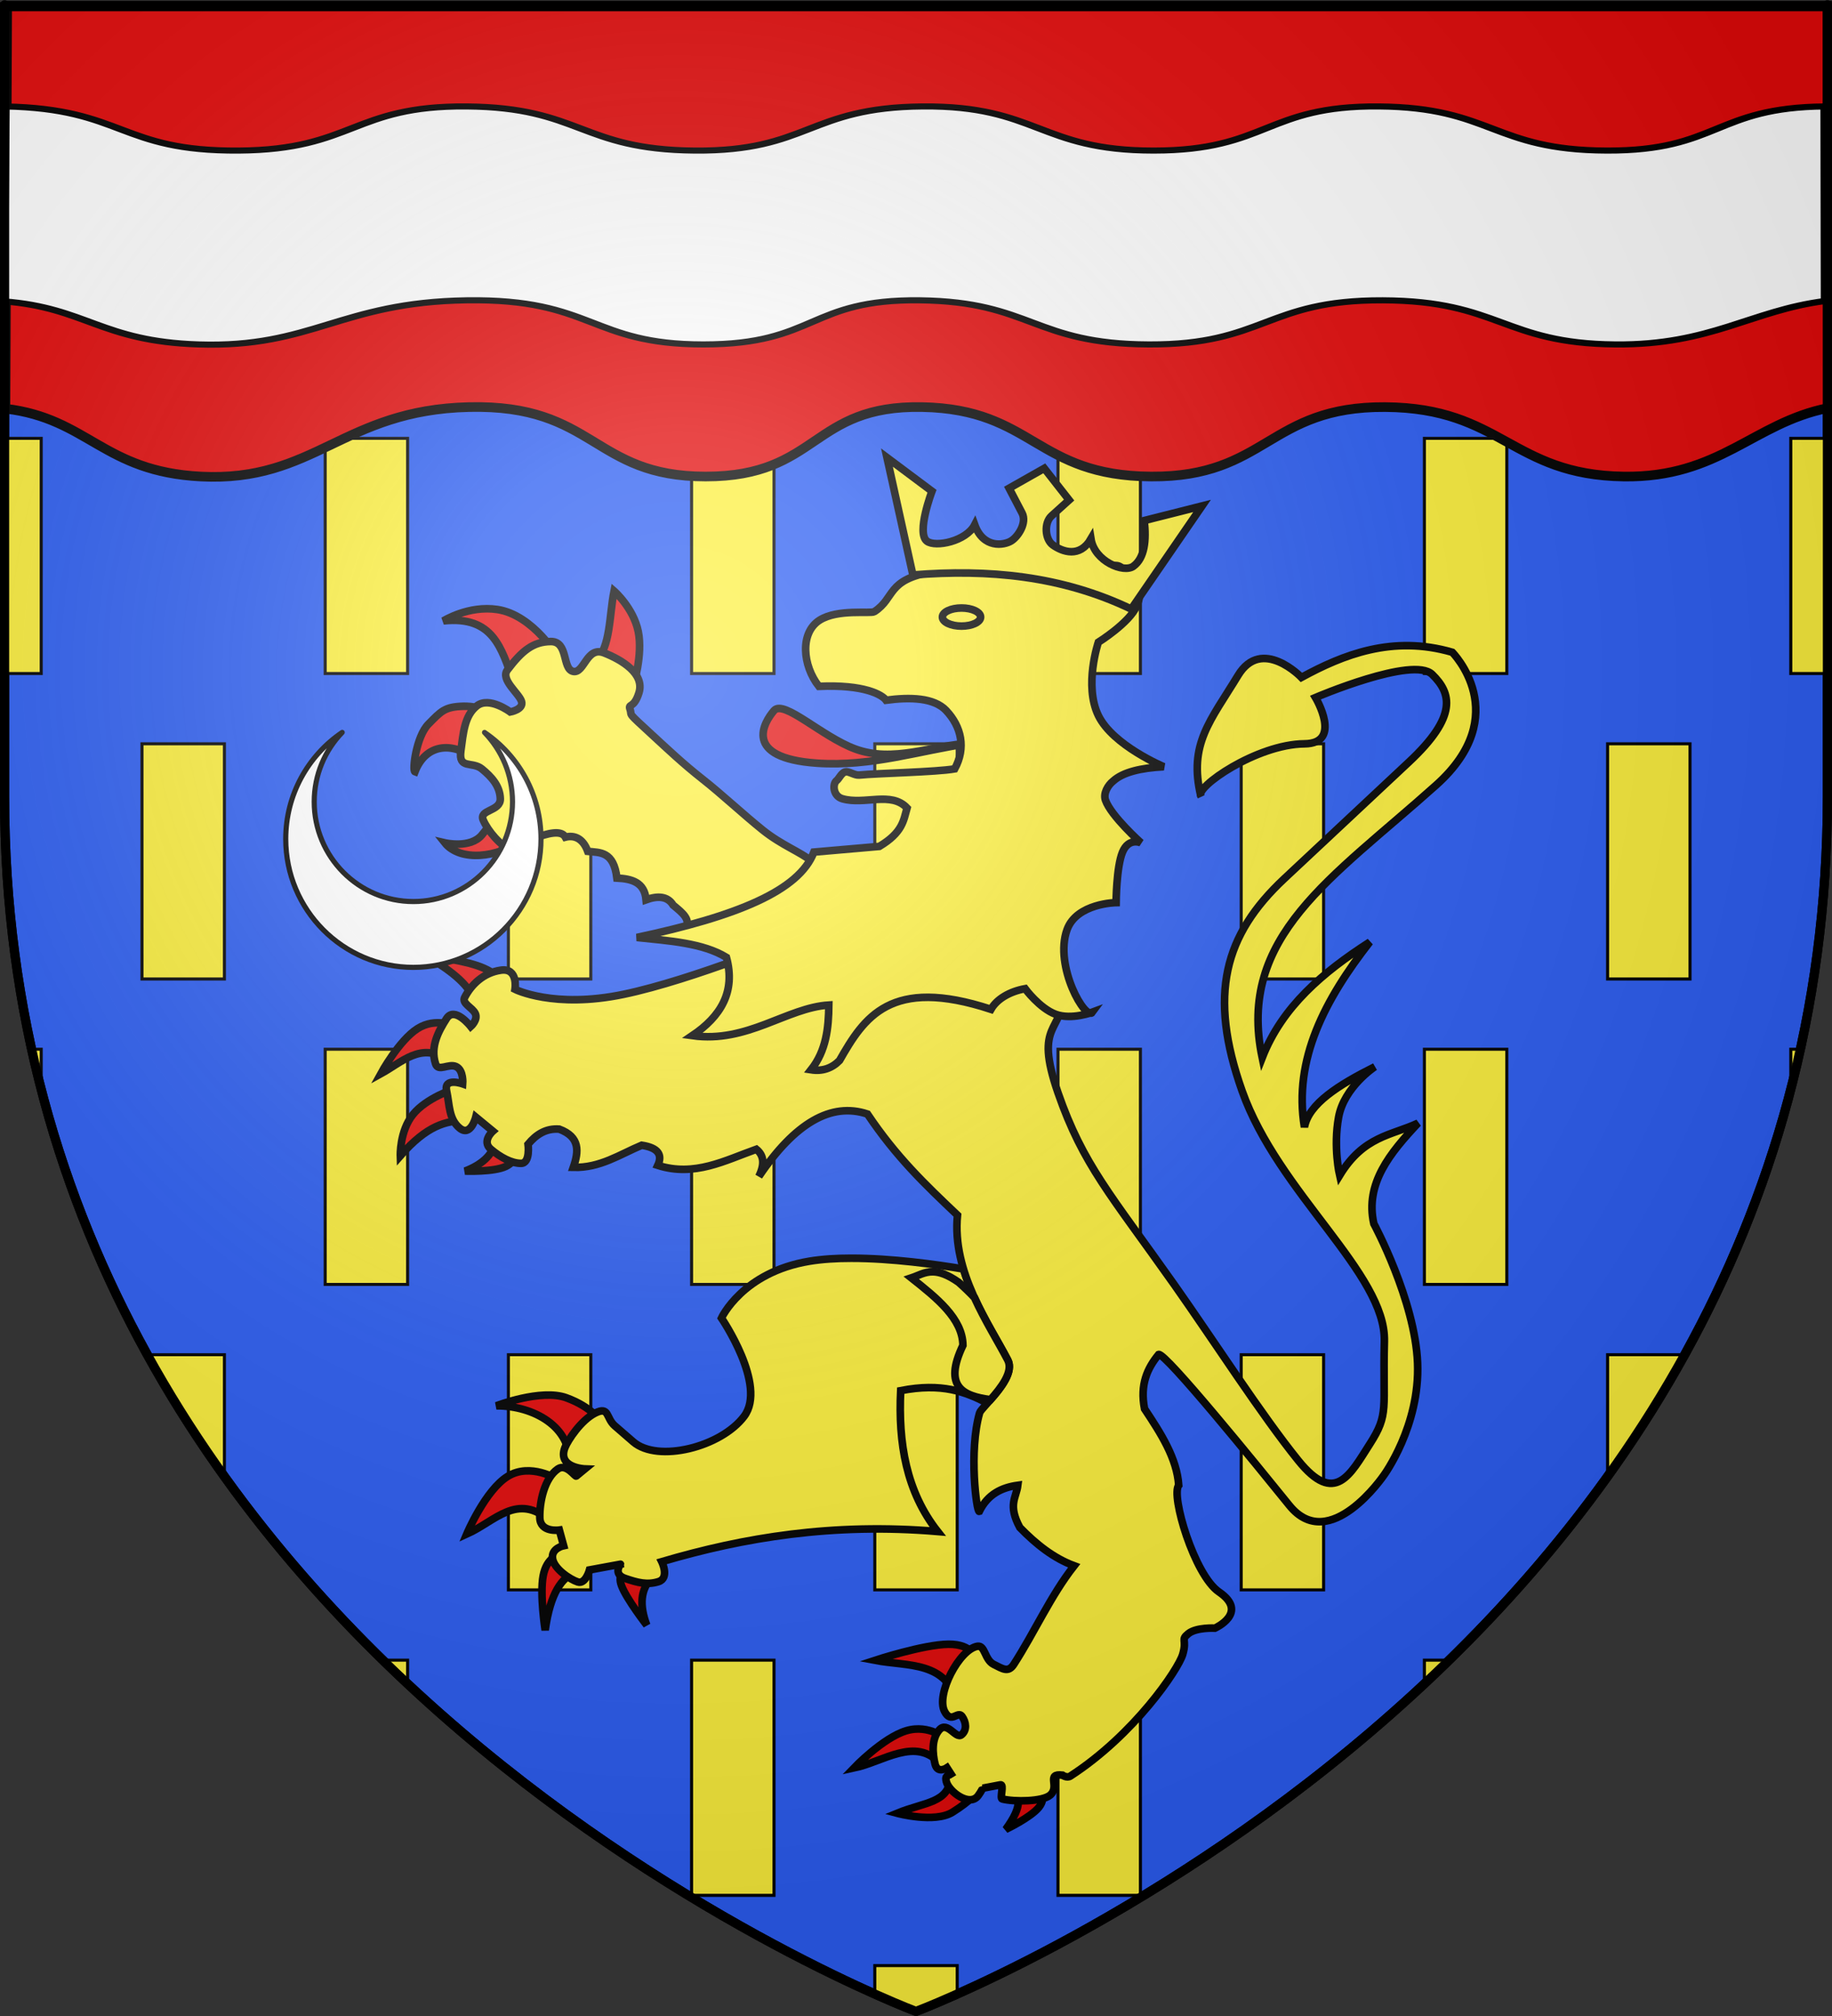 <?xml version="1.0" encoding="UTF-8" standalone="no"?>
<!-- Created with Inkscape (http://www.inkscape.org/) -->
<svg
   xmlns:svg="http://www.w3.org/2000/svg"
   xmlns="http://www.w3.org/2000/svg"
   xmlns:xlink="http://www.w3.org/1999/xlink"
   version="1.0"
   width="600"
   height="660"
   id="svg2">
  <rect width="100%" height="100%" fill="#333333" stroke="none"/>
  <desc
     id="desc4">Flag of Canton of Valais (Wallis)</desc>
  <defs
     id="defs6">
    <linearGradient
       x1="241.143"
       y1="51.421"
       x2="243.124"
       y2="48.303"
       id="linearGradient1397"
       xlink:href="#linearGradient1732"
       gradientUnits="userSpaceOnUse"
       gradientTransform="translate(75.923,47.102)" />
    <linearGradient
       x1="270.496"
       y1="176.249"
       x2="296.929"
       y2="185.716"
       id="linearGradient1559"
       xlink:href="#linearGradient1732"
       gradientUnits="userSpaceOnUse"
       gradientTransform="translate(-1.428571e-5,-5.714286e-5)" />
    <linearGradient
       x1="171"
       y1="92.5"
       x2="180"
       y2="96.5"
       id="linearGradient2433"
       xlink:href="#linearGradient1732"
       gradientUnits="userSpaceOnUse" />
    <linearGradient
       x1="177.338"
       y1="217.778"
       x2="211.83"
       y2="213.55"
       id="linearGradient1549"
       xlink:href="#linearGradient1732"
       gradientUnits="userSpaceOnUse"
       gradientTransform="translate(-1.428571e-5,-5.714286e-5)" />
    <linearGradient
       x1="292.857"
       y1="493.73"
       x2="321.825"
       y2="513.175"
       id="linearGradient1658"
       xlink:href="#linearGradient1732"
       gradientUnits="userSpaceOnUse"
       gradientTransform="translate(-1.428571e-5,-5.714286e-5)" />
    <linearGradient
       x1="266.27"
       y1="534.206"
       x2="312.302"
       y2="534.603"
       id="linearGradient1666"
       xlink:href="#linearGradient1732"
       gradientUnits="userSpaceOnUse"
       gradientTransform="translate(-1.428571e-5,-5.714286e-5)" />
    <linearGradient
       x1="300"
       y1="566.746"
       x2="319.151"
       y2="547.595"
       id="linearGradient1674"
       xlink:href="#linearGradient1732"
       gradientUnits="userSpaceOnUse"
       gradientTransform="translate(-1.428571e-5,-5.714286e-5)" />
    <linearGradient
       x1="337.302"
       y1="571.111"
       x2="341.27"
       y2="546.905"
       id="linearGradient1682"
       xlink:href="#linearGradient1732"
       gradientUnits="userSpaceOnUse"
       gradientTransform="translate(-1.428571e-5,-5.714286e-5)" />
    <linearGradient
       x1="118.452"
       y1="312.778"
       x2="136.325"
       y2="294.722"
       id="linearGradient1614"
       xlink:href="#linearGradient1732"
       gradientUnits="userSpaceOnUse"
       gradientTransform="translate(-1.428571e-5,-5.714286e-5)" />
    <linearGradient
       x1="88.492"
       y1="297.103"
       x2="118.056"
       y2="280.635"
       id="linearGradient1606"
       xlink:href="#linearGradient1732"
       gradientUnits="userSpaceOnUse"
       gradientTransform="translate(-1.428571e-5,-5.714286e-5)" />
    <linearGradient
       x1="84.127"
       y1="260.595"
       x2="115.675"
       y2="257.619"
       id="linearGradient1598"
       xlink:href="#linearGradient1732"
       gradientUnits="userSpaceOnUse"
       gradientTransform="translate(-1.428571e-5,-5.714286e-5)" />
    <linearGradient
       x1="82.143"
       y1="264.167"
       x2="113.69"
       y2="258.413"
       id="linearGradient1590"
       xlink:href="#linearGradient1732"
       gradientUnits="userSpaceOnUse"
       gradientTransform="translate(-1.428571e-5,-5.714286e-5)" />
    <linearGradient
       x1="94.281"
       y1="496.131"
       x2="124.137"
       y2="467.622"
       id="linearGradient1561"
       xlink:href="#linearGradient1732"
       gradientUnits="userSpaceOnUse"
       gradientTransform="translate(-1.428571e-5,-5.714286e-5)" />
    <linearGradient
       x1="186.508"
       y1="491.746"
       x2="186.508"
       y2="458.413"
       id="linearGradient1650"
       xlink:href="#linearGradient1732"
       gradientUnits="userSpaceOnUse"
       gradientTransform="translate(-1.428571e-5,-5.714286e-5)" />
    <linearGradient
       x1="143.651"
       y1="488.968"
       x2="163.889"
       y2="454.048"
       id="linearGradient1642"
       xlink:href="#linearGradient1732"
       gradientUnits="userSpaceOnUse"
       gradientTransform="translate(-1.428571e-5,-5.714286e-5)" />
    <linearGradient
       x1="107.143"
       y1="225.278"
       x2="130.357"
       y2="242.341"
       id="linearGradient1582"
       xlink:href="#linearGradient1732"
       gradientUnits="userSpaceOnUse"
       gradientTransform="translate(-1.428571e-5,-5.714286e-5)" />
    <linearGradient
       x1="131.151"
       y1="395.317"
       x2="166.667"
       y2="415.357"
       id="linearGradient1622"
       xlink:href="#linearGradient1732"
       gradientUnits="userSpaceOnUse"
       gradientTransform="translate(-1.428571e-5,-5.714286e-5)" />
    <linearGradient
       x1="124.585"
       y1="115.64"
       x2="157.2"
       y2="137.971"
       id="linearGradient1551"
       xlink:href="#linearGradient1732"
       gradientUnits="userSpaceOnUse"
       gradientTransform="translate(-1.428571e-5,-5.714286e-5)" />
    <linearGradient
       x1="179.583"
       y1="75.234"
       x2="193.021"
       y2="101.814"
       id="linearGradient1557"
       xlink:href="#linearGradient1732"
       gradientUnits="userSpaceOnUse"
       gradientTransform="translate(-1.428571e-5,-5.714286e-5)" />
    <linearGradient
       x1="112.239"
       y1="75.234"
       x2="137.605"
       y2="90.412"
       id="linearGradient1555"
       xlink:href="#linearGradient1732"
       gradientUnits="userSpaceOnUse"
       gradientTransform="translate(-1.428571e-5,-5.714286e-5)" />
    <linearGradient
       x1="87.547"
       y1="139.21"
       x2="124.361"
       y2="137.971"
       id="linearGradient1553"
       xlink:href="#linearGradient1732"
       gradientUnits="userSpaceOnUse"
       gradientTransform="translate(-1.428571e-5,-5.714286e-5)" />
    <linearGradient
       id="linearGradient1732">
      <stop
         style="stop-color:#ffffff;stop-opacity:1"
         offset="0"
         id="stop1734" />
      <stop
         style="stop-color:#ffffff;stop-opacity:1"
         offset="1"
         id="stop1736" />
    </linearGradient>
    <linearGradient
       x1="107.75"
       y1="191.963"
       x2="139.396"
       y2="166.385"
       id="linearGradient1800"
       xlink:href="#linearGradient1732"
       gradientUnits="userSpaceOnUse"
       gradientTransform="translate(-1.428571e-5,-5.714286e-5)" />
    <linearGradient
       id="linearGradient2893">
      <stop
         style="stop-color:#ffffff;stop-opacity:0.314"
         offset="0"
         id="stop2895" />
      <stop
         style="stop-color:#ffffff;stop-opacity:0.251"
         offset="0.19"
         id="stop2897" />
      <stop
         style="stop-color:#6b6b6b;stop-opacity:0.125"
         offset="0.6"
         id="stop2901" />
      <stop
         style="stop-color:#000000;stop-opacity:0.125"
         offset="1"
         id="stop2899" />
    </linearGradient>
    <linearGradient
       id="linearGradient2885">
      <stop
         style="stop-color:#ffffff;stop-opacity:1"
         offset="0"
         id="stop2887" />
      <stop
         style="stop-color:#ffffff;stop-opacity:1"
         offset="0.229"
         id="stop2891" />
      <stop
         style="stop-color:#000000;stop-opacity:1"
         offset="1"
         id="stop2889" />
    </linearGradient>
    <linearGradient
       id="linearGradient2955">
      <stop
         style="stop-color:#fd0000;stop-opacity:1"
         offset="0"
         id="stop2867" />
      <stop
         style="stop-color:#e77275;stop-opacity:0.659"
         offset="0.5"
         id="stop2873" />
      <stop
         style="stop-color:#000000;stop-opacity:0.323"
         offset="1"
         id="stop2959" />
    </linearGradient>
    <radialGradient
       cx="225.524"
       cy="218.901"
       r="300"
       fx="225.524"
       fy="218.901"
       id="radialGradient2961"
       xlink:href="#linearGradient2955"
       gradientUnits="userSpaceOnUse"
       gradientTransform="matrix(-4.167939e-4,2.183,-1.884,-3.599562e-4,615.597,-289.121)" />
    <polygon
       points="0,-1 0.588,0.809 -0.951,-0.309 0.951,-0.309 -0.588,0.809 0,-1 "
       transform="scale(53,53)"
       id="star" />
    <clipPath
       id="clip">
      <path
         d="M 0,-200 L 0,600 L 300,600 L 300,-200 L 0,-200 z "
         id="path10" />
    </clipPath>
    <radialGradient
       cx="225.524"
       cy="218.901"
       r="300"
       fx="225.524"
       fy="218.901"
       id="radialGradient1911"
       xlink:href="#linearGradient2955"
       gradientUnits="userSpaceOnUse"
       gradientTransform="matrix(-4.167939e-4,2.183,-1.884,-3.599562e-4,615.597,-289.121)" />
    <radialGradient
       cx="225.524"
       cy="218.901"
       r="300"
       fx="225.524"
       fy="218.901"
       id="radialGradient2865"
       xlink:href="#linearGradient2955"
       gradientUnits="userSpaceOnUse"
       gradientTransform="matrix(0,1.749,-1.593,-1.049767e-7,551.788,-191.29)" />
    <radialGradient
       cx="225.524"
       cy="218.901"
       r="300"
       fx="225.524"
       fy="218.901"
       id="radialGradient2871"
       xlink:href="#linearGradient2955"
       gradientUnits="userSpaceOnUse"
       gradientTransform="matrix(0,1.386,-1.323,-5.741131e-8,-158.082,-109.541)" />
    <radialGradient
       cx="221.445"
       cy="226.331"
       r="300"
       fx="221.445"
       fy="226.331"
       id="radialGradient3163"
       xlink:href="#linearGradient2893"
       gradientUnits="userSpaceOnUse"
       gradientTransform="matrix(1.353,0,0,1.349,-77.629,-85.747)" />
  </defs>
  <g
     style="display:inline"
     id="layer3">
    <path
       d="M 300,658.5 C 300,658.5 598.5,546.18 598.5,260.728 C 598.5,-24.723 598.5,2.176 598.5,2.176 L 1.5,2.176 L 1.5,260.728 C 1.5,546.18 300,658.5 300,658.5 z "
       style="fill:#2b5df2;fill-opacity:1;fill-rule:evenodd;stroke:#000000;stroke-width:3;stroke-linecap:butt;stroke-linejoin:miter;stroke-miterlimit:4;stroke-dasharray:none;stroke-opacity:1"
       id="path2855" />
    <path
       d="M 1.5,2.188 L 1.5,20.5 L 13.5,20.5 L 13.5,2.188 L 1.5,2.188 z M 106.5,2.188 L 106.5,20.5 L 133.5,20.5 L 133.5,2.188 L 106.5,2.188 z M 226.5,2.188 L 226.5,20.5 L 253.5,20.5 L 253.5,2.188 L 226.5,2.188 z M 346.5,2.188 L 346.5,20.5 L 373.5,20.5 L 373.5,2.188 L 346.5,2.188 z M 466.5,2.188 L 466.5,20.5 L 493.5,20.5 L 493.5,2.188 L 466.5,2.188 z M 586.5,2.188 L 586.5,20.5 L 598.5,20.5 C 598.5,20.649 598.5,2.188 598.5,2.188 L 586.5,2.188 z M 46.5,43.5 L 46.5,120.5 L 73.5,120.5 L 73.5,43.5 L 46.5,43.5 z M 166.5,43.5 L 166.5,120.5 L 193.5,120.5 L 193.5,43.5 L 166.5,43.5 z M 286.5,43.5 L 286.5,120.5 L 313.5,120.5 L 313.5,43.5 L 286.5,43.5 z M 406.5,43.5 L 406.5,120.5 L 433.5,120.5 L 433.5,43.5 L 406.5,43.5 z M 526.5,43.5 L 526.5,120.5 L 553.5,120.5 L 553.5,43.5 L 526.5,43.5 z M 1.5,143.5 L 1.5,220.5 L 13.5,220.5 L 13.5,143.5 L 1.5,143.5 z M 106.5,143.5 L 106.5,220.5 L 133.5,220.5 L 133.5,143.5 L 106.5,143.5 z M 226.5,143.5 L 226.5,220.5 L 253.5,220.5 L 253.5,143.5 L 226.5,143.5 z M 346.5,143.5 L 346.5,220.5 L 373.5,220.5 L 373.5,143.5 L 346.5,143.5 z M 466.5,143.5 L 466.5,220.5 L 493.5,220.5 L 493.5,143.5 L 466.5,143.5 z M 586.5,143.5 L 586.5,220.5 L 598.5,220.5 C 598.5,161.981 598.5,164.93 598.5,143.5 L 586.5,143.5 z M 46.5,243.5 L 46.5,320.5 L 73.5,320.5 L 73.5,243.5 L 46.5,243.5 z M 166.5,243.5 L 166.5,320.5 L 193.5,320.5 L 193.5,243.5 L 166.5,243.5 z M 286.5,243.5 L 286.5,320.5 L 313.5,320.5 L 313.5,243.5 L 286.5,243.5 z M 406.5,243.5 L 406.5,320.5 L 433.5,320.5 L 433.5,243.5 L 406.5,243.5 z M 526.5,243.5 L 526.5,320.5 L 553.5,320.5 L 553.5,243.5 L 526.5,243.5 z M 10.375,343.5 C 11.349,347.923 12.381,352.306 13.5,356.625 L 13.5,343.5 L 10.375,343.5 z M 106.5,343.5 L 106.5,420.5 L 133.5,420.5 L 133.5,343.5 L 106.5,343.5 z M 226.5,343.5 L 226.5,420.5 L 253.5,420.5 L 253.5,343.5 L 226.5,343.5 z M 346.5,343.5 L 346.5,420.5 L 373.5,420.5 L 373.5,343.5 L 346.5,343.5 z M 466.5,343.5 L 466.5,420.5 L 493.5,420.5 L 493.5,343.5 L 466.5,343.5 z M 586.5,343.5 L 586.5,356.625 C 587.619,352.306 588.651,347.923 589.625,343.5 L 586.5,343.5 z M 48.219,443.5 C 55.991,457.555 64.492,470.851 73.5,483.406 L 73.5,443.5 L 48.219,443.5 z M 166.5,443.5 L 166.5,520.5 L 193.5,520.5 L 193.5,443.5 L 166.5,443.5 z M 286.5,443.5 L 286.5,520.5 L 313.5,520.5 L 313.5,443.5 L 286.5,443.5 z M 406.5,443.5 L 406.5,520.5 L 433.5,520.5 L 433.5,443.5 L 406.5,443.5 z M 526.5,443.5 L 526.5,483.406 C 535.508,470.851 544.009,457.555 551.781,443.5 L 526.5,443.5 z M 125.406,543.5 C 128.092,546.124 130.796,548.692 133.5,551.219 L 133.5,543.5 L 125.406,543.5 z M 226.5,543.5 L 226.5,620.5 L 253.5,620.5 L 253.5,543.5 L 226.5,543.5 z M 346.5,543.5 L 346.5,620.5 L 373.5,620.5 L 373.5,543.5 L 346.5,543.5 z M 466.5,543.5 L 466.5,551.219 C 469.204,548.692 471.908,546.124 474.594,543.5 L 466.5,543.5 z M 286.5,643.5 L 286.5,652.812 C 295.05,656.631 300,658.5 300,658.5 C 300,658.5 304.95,656.631 313.5,652.812 L 313.5,643.5 L 286.5,643.5 z "
       style="color:#000000;fill:#fcef3c;fill-opacity:1;fill-rule:nonzero;stroke:#000000;stroke-width:1;stroke-linecap:butt;stroke-linejoin:miter;marker:none;marker-start:none;marker-mid:none;marker-end:none;stroke-miterlimit:4;stroke-dasharray:none;stroke-dashoffset:0;stroke-opacity:1;visibility:visible;display:inline;overflow:visible"
       id="rect8438" />
  </g>
  <g
     style="display:inline"
     id="layer4">
    <g
       transform="matrix(0.83,0,0,0.83,55.011,111.944)"
       id="g10495">
      <g
         transform="translate(-26.25,49.924)"
         style="display:inline"
         id="g8413">
        <path
           d="M 166.365,146.249 C 156.372,153.783 141.415,155.084 135.5,147.652 C 135.5,147.652 145.547,150.004 150.091,144.566 C 156.257,137.185 156.481,133.698 157.386,135.306 L 166.365,146.249 z "
           style="opacity:1;fill:#e20909;fill-opacity:1;fill-rule:evenodd;stroke:#000000;stroke-width:3;stroke-linecap:butt;stroke-linejoin:miter;stroke-miterlimit:4;stroke-dasharray:none;stroke-opacity:1;display:inline"
           id="path1738" />
        <path
           d="M 147.285,114.542 C 138.534,107.706 127.981,108.488 123.715,119.592 C 122.584,119.168 124.192,105.684 129.046,100.792 C 134.037,95.762 135.359,93.988 142.795,93.777 C 150.231,93.567 159.631,97.986 159.631,97.986 L 147.285,114.542 z "
           style="opacity:1;fill:#e20909;fill-opacity:1;fill-rule:evenodd;stroke:#000000;stroke-width:3;stroke-linecap:butt;stroke-linejoin:miter;stroke-miterlimit:4;stroke-dasharray:none;stroke-opacity:1;display:inline"
           id="path1748" />
        <path
           d="M 162.437,83.676 C 157.848,71.121 154.68,57.976 134.938,60.106 C 134.938,60.106 144.792,53.886 156.264,55.616 C 170.44,57.753 180.866,74.969 180.115,75.258 L 162.437,83.676 z "
           style="opacity:1;fill:#e20909;fill-opacity:1;fill-rule:evenodd;stroke:#000000;stroke-width:3;stroke-linecap:butt;stroke-linejoin:miter;stroke-miterlimit:4;stroke-dasharray:none;stroke-opacity:1;display:inline"
           id="path1750" />
        <path
           d="M 194.986,76.1 C 200.966,70.388 200.329,58.059 202.282,48.32 C 202.282,48.32 209.928,54.985 211.822,64.314 C 213.716,73.644 209.858,85.64 209.858,85.64 L 194.986,76.1 z "
           style="opacity:1;fill:#e20909;fill-opacity:1;fill-rule:evenodd;stroke:#000000;stroke-width:3;stroke-linecap:butt;stroke-linejoin:miter;stroke-miterlimit:4;stroke-dasharray:none;stroke-opacity:1;display:inline"
           id="path1752" />
        <path
           d="M 239.602,186.936 L 229.781,182.095 C 233.342,178.302 229.277,175.271 225.572,172.204 C 223.372,168.56 219.345,168.525 214.909,170.1 C 214.269,163.139 209.22,161.848 203.404,161.542 C 202.109,150.924 196.804,151.533 191.9,151.019 C 189.924,145.597 186.345,144.574 183.061,145.407 C 181.98,143.448 179.026,142.892 171.977,145.407 C 171.977,145.407 167.488,153.124 162.437,151.019 C 157.386,148.915 152.476,142.882 150.652,138.673 C 148.828,134.464 157.527,135.306 157.386,130.255 C 157.246,125.204 153.879,121.556 150.091,118.47 C 146.303,115.383 140.831,118.75 141.813,111.455 C 142.795,104.159 143.251,97.495 148.127,93.637 C 153.002,89.779 161.315,96.022 161.315,96.022 C 161.315,96.022 166.751,95.04 165.752,91.848 C 164.752,88.656 157.316,83.255 160.192,79.467 C 165.945,71.891 170.294,68.313 177.309,68.243 C 184.324,68.173 181.728,79.116 186.148,80.028 C 190.567,80.94 191.374,69.997 198.354,72.732 C 205.333,75.468 214.431,80.938 212.103,88.446 C 210.125,94.825 207.784,92.609 208.553,94.884 C 209.627,98.063 206.638,95.253 217.995,105.703 C 222.821,110.142 229.478,116.457 237.095,122.437 C 244.713,128.417 253.454,136.61 260.975,142.632 C 268.497,148.654 275.64,151.101 280.622,155.13 C 285.604,159.159 288.706,161.682 288.706,161.682 L 239.602,186.936 z "
           style="opacity:1;fill:#fcef3c;fill-opacity:1;fill-rule:evenodd;stroke:#000000;stroke-width:3;stroke-linecap:butt;stroke-linejoin:miter;stroke-miterlimit:4;stroke-dasharray:none;stroke-opacity:1;display:inline"
           id="path1727" />
        <path
           d="M 184.612,392.917 C 185.699,378.117 170.548,369.626 155.842,369.702 C 155.842,369.702 173.402,362.907 183.422,366.528 C 193.442,370.149 197.112,375.853 197.112,375.853 L 184.612,392.917 z "
           style="opacity:1;fill:#e20909;fill-opacity:1;fill-rule:evenodd;stroke:#000000;stroke-width:3;stroke-linecap:butt;stroke-linejoin:miter;stroke-miterlimit:4;stroke-dasharray:none;stroke-opacity:1;display:inline"
           id="path1572" />
        <path
           d="M 177.073,415.139 C 164.023,403.73 155.42,415.244 144.136,420.298 C 144.136,420.298 151.477,402.887 160.406,397.48 C 169.335,392.073 179.85,398.671 179.85,398.671 L 177.073,415.139 z "
           style="opacity:1;fill:#e20909;fill-opacity:1;fill-rule:evenodd;stroke:#000000;stroke-width:3;stroke-linecap:butt;stroke-linejoin:miter;stroke-miterlimit:4;stroke-dasharray:none;stroke-opacity:1;display:inline"
           id="path1574" />
        <path
           d="M 186.993,435.179 C 181.721,437.634 177.207,443.122 175.089,458.194 C 175.089,458.194 172.906,444.206 174.295,436.766 C 175.684,429.325 180.644,428.433 180.644,428.433 L 186.993,435.179 z "
           style="opacity:1;fill:#e20909;fill-opacity:1;fill-rule:evenodd;stroke:#000000;stroke-width:3;stroke-linecap:butt;stroke-linejoin:miter;stroke-miterlimit:4;stroke-dasharray:none;stroke-opacity:1;display:inline"
           id="path1624" />
        <path
           d="M 217.152,437.56 C 212.663,442.136 212.252,448.46 215.168,456.21 C 215.168,456.21 207.231,445.992 205.247,440.734 C 203.263,435.476 207.231,435.179 207.231,435.179 L 217.152,437.56 z "
           style="opacity:1;fill:#e20909;fill-opacity:1;fill-rule:evenodd;stroke:#000000;stroke-width:3;stroke-linecap:butt;stroke-linejoin:miter;stroke-miterlimit:4;stroke-dasharray:none;stroke-opacity:1;display:inline"
           id="path1626" />
        <path
           d="M 295.875,311.5 C 290.036,311.501 284.409,311.841 279.438,312.656 C 252.921,317.006 244.656,335.094 244.656,335.094 C 244.656,335.094 262.744,361.606 253.625,373.812 C 244.506,386.019 219.519,392.279 209.844,383.906 L 202.562,377.594 C 199.003,374.514 200.456,369.757 194.844,372.562 C 189.232,375.368 184.046,383.271 182.906,386.156 C 179.738,394.18 190.781,394.594 190.781,394.594 L 187.406,397.375 C 187.087,398.093 183.529,392.266 180.125,394.594 C 174.718,398.291 172.828,407.78 172.969,413.812 C 173.109,419.845 180.688,418.719 180.688,418.719 L 182.375,424.875 C 182.375,424.875 177.439,425.869 178,429.938 C 178.561,434.006 184.917,438.205 187.969,439.188 C 191.02,440.17 192.594,434.438 192.594,434.438 L 204.812,432.188 C 204.812,432.187 201.715,436.098 206.625,437.781 C 211.535,439.465 215.358,440.465 219.812,439.062 C 224.267,437.659 221.094,431.188 221.094,431.188 C 253.551,421.621 288.571,415.809 329.969,419.281 C 317.539,403.494 314.382,384.353 315.375,363.719 C 331.602,360.548 341.007,364.187 349.594,368.656 C 353.734,364.07 360.272,356.727 357.625,351.656 C 352.498,341.832 344.308,329.579 340.156,315.75 C 329.288,313.93 311.767,311.496 295.875,311.5 z "
           style="opacity:1;fill:#fcef3c;fill-opacity:1;fill-rule:evenodd;stroke:#000000;stroke-width:3;stroke-linecap:butt;stroke-linejoin:miter;stroke-miterlimit:4;stroke-dasharray:none;stroke-opacity:1;display:inline"
           id="path1760" />
        <path
           d="M 147.112,209.583 C 144.664,203.153 137.156,197.501 127.866,192.123 C 127.866,192.123 140.714,193.512 148.303,196.091 C 155.892,198.671 158.223,202.44 158.223,202.44 L 147.112,209.583 z "
           style="opacity:1;fill:#e20909;fill-opacity:1;fill-rule:evenodd;stroke:#000000;stroke-width:3;stroke-linecap:butt;stroke-linejoin:miter;stroke-miterlimit:4;stroke-dasharray:none;stroke-opacity:1;display:inline"
           id="path1564" />
        <path
           d="M 136.398,233.194 C 126.18,226.12 118.491,234.217 110.208,238.75 C 110.208,238.75 117.36,225.604 124.702,220.941 C 132.043,216.278 139.573,220.099 139.573,220.099 L 136.398,233.194 z "
           style="opacity:1;fill:#e20909;fill-opacity:1;fill-rule:evenodd;stroke:#000000;stroke-width:3;stroke-linecap:butt;stroke-linejoin:miter;stroke-miterlimit:4;stroke-dasharray:none;stroke-opacity:1;display:inline"
           id="path1566" />
        <path
           d="M 143.343,257.202 C 136.14,257.271 128.474,259.014 117.946,271.091 C 117.946,271.091 117.598,261.419 122.906,254.821 C 128.214,248.224 139.176,244.702 139.176,244.702 L 143.343,257.202 z "
           style="opacity:1;fill:#e20909;fill-opacity:1;fill-rule:evenodd;stroke:#000000;stroke-width:3;stroke-linecap:butt;stroke-linejoin:miter;stroke-miterlimit:4;stroke-dasharray:none;stroke-opacity:1;display:inline"
           id="path1568" />
        <path
           d="M 154.848,266.75 C 154.286,270.652 149.938,274.695 143.479,277.124 C 143.479,277.124 154.949,277.546 159.612,275.258 C 164.276,272.97 163.184,269.306 163.184,269.306 L 154.848,266.75 z "
           style="opacity:1;fill:#e20909;fill-opacity:1;fill-rule:evenodd;stroke:#000000;stroke-width:3;stroke-linecap:butt;stroke-linejoin:miter;stroke-miterlimit:4;stroke-dasharray:none;stroke-opacity:1;display:inline"
           id="path1570" />
        <path
           d="M 358.819,521.29 C 362.319,523.535 363.82,527.181 356.835,536.766 C 356.835,536.766 366.656,532.103 369.93,528.036 C 373.204,523.968 369.93,520.496 369.93,520.496 L 358.819,521.29 z "
           style="opacity:1;fill:#e20909;fill-opacity:1;fill-rule:evenodd;stroke:#000000;stroke-width:3;stroke-linecap:butt;stroke-linejoin:miter;stroke-miterlimit:4;stroke-dasharray:none;stroke-opacity:1;display:inline"
           id="path1634" />
        <path
           d="M 335.009,516.131 C 334.567,526.426 324.859,525.937 313.977,530.417 C 313.977,530.417 328.759,534.385 335.803,530.02 C 342.846,525.655 346.12,521.686 346.12,521.686 L 335.009,516.131 z "
           style="opacity:1;fill:#e20909;fill-opacity:1;fill-rule:evenodd;stroke:#000000;stroke-width:3;stroke-linecap:butt;stroke-linejoin:miter;stroke-miterlimit:4;stroke-dasharray:none;stroke-opacity:1;display:inline"
           id="path1632" />
        <path
           d="M 331.041,510.972 C 321.308,500 308.561,510.128 296.914,512.56 C 296.914,512.56 308.323,500.655 317.549,497.877 C 326.775,495.099 333.819,501.448 333.819,501.448 L 331.041,510.972 z "
           style="opacity:1;fill:#e20909;fill-opacity:1;fill-rule:evenodd;stroke:#000000;stroke-width:3;stroke-linecap:butt;stroke-linejoin:miter;stroke-miterlimit:4;stroke-dasharray:none;stroke-opacity:1;display:inline"
           id="path1630" />
        <path
           d="M 337.787,487.56 C 333.858,470.211 318.11,472.559 305.247,470.099 C 305.247,470.099 324.295,463.849 334.216,463.75 C 344.136,463.651 344.93,469.702 344.93,469.702 L 337.787,487.56 z "
           style="opacity:1;fill:#e20909;fill-opacity:1;fill-rule:evenodd;stroke:#000000;stroke-width:3;stroke-linecap:butt;stroke-linejoin:miter;stroke-miterlimit:4;stroke-dasharray:none;stroke-opacity:1;display:inline"
           id="path1628" />
        <path
           d="M 275.089,184.385 C 275.089,184.385 233.62,201.647 206.041,207.401 C 178.462,213.155 163.184,205.417 163.184,205.417 C 163.184,205.417 164.573,196.885 157.628,197.877 C 150.684,198.869 145.922,203.631 143.343,208.591 C 142.053,211.071 146.418,212.56 147.534,215.015 C 148.65,217.47 145.723,220.099 145.723,220.099 C 145.723,220.099 139.374,211.964 136.2,216.925 C 133.025,221.885 129.652,228.036 131.835,234.782 C 132.926,238.155 136.993,234.484 139.994,235.923 C 142.995,237.361 142.549,242.718 142.549,242.718 C 142.549,242.718 135.009,240.04 136.2,245.496 C 137.39,250.952 136.993,256.607 141.358,260.179 C 145.723,263.75 147.708,255.814 147.708,255.814 L 154.454,261.369 C 154.454,261.369 149.89,265.337 153.66,268.512 C 157.43,271.687 161.795,274.067 165.565,274.067 C 169.335,274.067 168.342,266.528 168.342,266.528 C 171.522,262.701 175.355,260.183 180.644,260.575 C 188.943,263.668 188.36,269.425 186.2,275.655 C 196.788,275.932 204.543,270.543 213.184,266.925 C 219.708,267.917 221.471,270.695 219.533,274.861 C 233.992,279.478 245.973,272.94 258.422,268.512 C 261.087,270.683 262.025,273.89 259.414,279.226 C 273.7,258.062 287.985,249.861 302.271,254.623 C 313.63,271.538 324.87,282.261 337.787,294.504 C 335.577,317.08 350.003,337.037 357.628,351.647 C 361.309,358.7 347.158,370.241 346.517,372.48 C 342.178,387.64 345.317,411.724 346.381,411.369 C 349.755,404.533 355.242,401.926 361.596,401.052 C 360.994,405.957 357.538,408.722 362.39,417.718 C 368.877,424.386 375.84,429.86 383.819,432.798 C 374.472,444.703 368.352,458.768 360.009,471.686 C 357.826,475.067 355.644,473.472 352.073,471.686 C 348.501,469.901 348.671,464.107 345.723,464.544 C 338.579,465.602 329.155,483.511 332.705,490.269 C 335.329,495.266 337.891,489.878 339.559,492.177 C 341.226,494.476 341.603,497.642 339.374,499.464 C 337.146,501.286 333.819,493.929 330.644,497.5 C 327.469,501.072 327.929,506.882 328.921,510.944 C 329.913,515.006 333.63,512.487 333.63,512.487 L 335.218,514.943 C 333.741,515.89 332.782,515.475 333.402,517.973 C 334.342,521.763 342.567,528.168 345.992,523.414 C 347.31,521.584 347.714,520.523 347.767,520.532 L 354.713,519.203 C 356.339,518.892 354.371,524.507 355.432,524.777 C 360.192,525.988 371.365,525.836 374.339,523.278 C 378.406,519.779 372.462,514.628 379.205,515.385 C 379.205,515.385 380.953,516.637 382.342,515.738 C 407.534,499.433 424.935,473.67 426.676,467.718 C 428.445,461.671 425.684,462.163 428.858,459.583 C 432.033,457.004 439.374,457.401 439.374,457.401 C 439.374,457.401 452.963,451.31 440.962,443.115 C 431.276,436.501 421.879,404.975 425.089,401.052 C 424.338,390.317 418.042,380.592 411.596,370.893 C 409.73,361.271 412.713,354.882 417.152,349.464 C 419.691,348.55 456.282,393.568 468.739,408.988 C 484.581,428.599 506.041,397.083 506.041,397.083 C 506.041,397.083 520.327,377.639 519.335,352.837 C 518.342,328.036 502.073,297.877 502.073,297.877 C 498.52,281.972 508.536,269.943 519.533,258.194 C 509.036,263.099 498.103,263.202 488.581,278.829 C 488.581,278.829 486.001,267.718 488.184,255.814 C 490.366,243.909 502.469,235.972 502.469,235.972 C 488.258,243.083 476.327,250.575 474.692,259.782 C 470.267,232.963 482.842,209.381 500.485,186.766 C 482.112,198.602 465.903,212.169 458.025,232.401 C 447.976,184.479 485.446,161.78 526.676,124.861 C 557.62,97.152 533.025,72.48 533.025,72.48 C 509.384,65.585 489.784,73.529 473.501,82.401 C 473.501,82.401 457.904,66.132 448.501,81.607 C 437.596,99.555 428.874,108.654 433.819,129.226 C 431.269,125.826 455.811,108.748 474.692,108.591 C 489.891,108.465 479.057,90.337 479.057,90.337 C 479.057,90.337 517.549,73.869 525.089,81.21 C 532.628,88.552 535.311,97.633 515.962,115.734 L 466.755,161.766 C 443.024,183.966 436.664,207.559 450.089,245.496 C 464.391,285.915 506.908,317.475 506.239,344.306 C 505.57,371.136 508.187,372.775 500.485,384.782 C 492.784,396.788 486.766,409.187 472.311,391.329 C 457.856,373.472 438.71,343.696 423.303,321.885 C 398.333,286.536 387.341,274.712 377.469,246.29 C 367.598,217.867 379.85,222.877 379.454,206.21 C 379.057,189.544 375.882,179.623 375.882,179.623 L 275.089,184.385 z "
           style="opacity:1;fill:#fcef3c;fill-opacity:1;fill-rule:evenodd;stroke:#000000;stroke-width:3;stroke-linecap:butt;stroke-linejoin:miter;stroke-miterlimit:4;stroke-dasharray:none;stroke-opacity:1;display:inline"
           id="path1756" />
        <path
           d="M 342.862,108.368 C 322.953,111.208 303.931,117.746 282.252,116.225 C 252.836,114.161 261.399,100.093 265.417,95.461 C 269.245,91.047 284.344,105.807 297.405,110.613 C 312.558,116.189 327.711,109.123 342.862,108.368 z "
           style="opacity:1;fill:#e20909;fill-opacity:1;fill-rule:evenodd;stroke:#000000;stroke-width:3;stroke-linecap:butt;stroke-linejoin:miter;stroke-miterlimit:4;stroke-dasharray:none;stroke-opacity:1;display:inline"
           id="path1401" />
        <path
           d="M 333.321,95.461 C 328.54,90.379 319.147,90.121 309.611,91.392 C 308.013,89.213 301.022,85.131 283.094,85.921 C 276.633,77.726 275.548,64.793 283.375,59.825 C 290.535,55.28 303.551,57.382 304.981,56.458 C 313.357,51.04 309.611,43.831 327.99,40.744 C 346.369,37.658 378.497,44.111 378.497,44.111 C 378.497,44.111 389.02,39.061 395.614,38.499 C 402.208,37.938 401.647,37.938 404.874,41.867 C 408.101,45.795 411.398,47.549 408.521,54.213 C 405.645,60.877 393.369,68.523 393.369,68.523 C 393.369,68.523 387.617,85.57 393.369,97.425 C 399.121,109.28 419.184,117.628 419.184,117.628 C 410.107,118.106 403.106,119.772 399.262,123.24 C 397.11,124.924 395.25,128.167 396.175,130.816 C 398.36,137.076 410.205,147.652 410.205,147.652 C 410.205,147.652 405.365,145.407 402.909,151.3 C 400.454,157.192 400.384,171.222 400.384,171.222 C 400.384,171.222 384.81,171.422 381.023,181.885 C 375.779,196.372 388.465,218.233 391.124,214.434 C 391.124,214.434 382.847,217.591 376.533,215.276 C 370.22,212.961 364.468,205.175 364.468,205.175 C 358.406,206.274 353.336,209.233 350.999,213.312 C 311.299,200.269 300.922,216.549 291.232,233.515 C 288.222,236.561 284.513,237.858 280.008,237.163 C 286.009,229.567 286.934,220.702 287.023,211.628 C 270.342,212.682 254.878,226.765 233.148,223.694 C 244.396,216.109 250.305,206.388 246.616,192.828 C 237.373,187.159 224.111,186.312 211.261,184.972 C 250.643,176.59 275.303,166.601 281.13,151.3 L 306.945,149.055 C 316.243,143.491 316.498,138.748 317.888,133.903 C 311.578,127.21 301.193,132.788 292.354,130.255 C 288.628,129.187 288.377,124.364 290.146,123.044 C 291.031,122.384 292.005,119.983 293.524,119.663 C 295.043,119.343 297.107,121.103 299.05,120.909 C 306.293,120.188 329.286,119.753 336.688,118.47 C 341.218,110.175 339.315,101.832 333.321,95.461 z "
           style="opacity:1;fill:#fcef3c;fill-opacity:1;fill-rule:evenodd;stroke:#000000;stroke-width:3;stroke-linecap:butt;stroke-linejoin:miter;stroke-miterlimit:4;stroke-dasharray:none;stroke-opacity:1;display:inline"
           id="path1723" />
        <path
           d="M 346.914,58.591 C 346.917,60.565 343.54,62.165 339.374,62.165 C 335.208,62.165 331.832,60.565 331.835,58.591 C 331.832,56.618 335.208,55.017 339.374,55.017 C 343.54,55.017 346.917,56.618 346.914,58.591 z "
           style="opacity:1;fill:none;fill-opacity:1;fill-rule:evenodd;stroke:#000000;stroke-width:3;stroke-linecap:butt;stroke-linejoin:miter;stroke-miterlimit:4;stroke-dasharray:none;stroke-opacity:1;display:inline"
           id="path1387" />
        <path
           d="M 328.094,316.844 C 324.758,316.785 322.359,318.34 319.594,319.25 C 329.706,327.27 339.779,335.298 339.938,345.844 C 332.033,362.353 340.133,365.859 350.812,367.281 C 354.884,362.69 360.022,356.249 357.625,351.656 C 353.938,344.592 348.686,336.257 344.469,327 C 342.673,325.106 340.628,323.118 338.219,320.969 C 333.851,317.913 330.688,316.889 328.094,316.844 z "
           style="fill:#fcef3c;fill-opacity:1;fill-rule:evenodd;stroke:#000000;stroke-width:3;stroke-linecap:butt;stroke-linejoin:miter;stroke-miterlimit:4;stroke-dasharray:none;stroke-opacity:1"
           id="path3914" />
      </g>
      <g
         transform="matrix(0.892,7.262849e-2,-7.262849e-2,0.892,-329.227,-942.776)"
         style="display:inline"
         id="g10433">
        <path
           d="M 772.255,1045.179 L 787.844,1095.827 C 820.823,1090.428 853.361,1090.858 885.018,1102.979 L 912.447,1055.153 L 887.56,1063.639 C 889.237,1072.295 889.122,1080.06 884.414,1084.113 C 880.444,1087.531 867.164,1083.362 864.802,1073.61 C 860.591,1082.455 852.746,1080.322 848.247,1077.626 C 844.627,1075.457 843.514,1068.257 846.656,1064.916 L 853.809,1057.311 L 841.765,1044.276 L 827.027,1054.284 L 833.612,1064.718 C 836.195,1068.811 832.731,1075.208 829.815,1077.35 C 826.774,1079.584 817.84,1081.779 813.221,1071.58 C 810.088,1079.119 796.774,1083.005 792.799,1080.471 C 787.746,1077.25 793.235,1058.349 793.235,1058.349 L 772.255,1045.179 z "
           style="fill:#fcef3c;fill-opacity:1;fill-rule:evenodd;stroke:#000000;stroke-width:3.353;stroke-linecap:butt;stroke-linejoin:miter;stroke-miterlimit:4;stroke-dasharray:none;stroke-opacity:1;display:inline"
           id="path7534" />
      </g>
    </g>
    <g
       transform="matrix(1,0,0,1.05,-82.107,-489.746)"
       style="fill:#e20909;fill-opacity:1"
       id="g2315">
      <g
         transform="translate(83.233,210.623)"
         style="fill:#e20909;fill-opacity:1"
         id="g2610">
        <g
           style="fill:#e20909;fill-opacity:1;display:inline"
           id="g2612">
          <path
             d="M 1.301,257.57 L 0.728,383.226 C 27.78,386.316 32.635,402.815 64.61,404.382 C 101.915,406.211 111.144,383.629 152.485,382.726 C 193.826,381.823 192.87,404.382 229.985,404.382 C 267.1,404.382 264.446,382.049 300.923,382.726 C 337.399,383.403 338.006,404.156 375.891,404.382 C 413.777,404.608 414.281,382.5 452.485,382.726 C 490.689,382.952 493.908,403.902 530.704,404.382 C 562.005,404.791 573.144,387.701 597.45,383.042 L 597.329,257.57 L 1.301,257.57 z "
             style="fill:#e20909;fill-opacity:1;fill-rule:evenodd;stroke:#000000;stroke-width:3;stroke-linecap:butt;stroke-linejoin:miter;stroke-miterlimit:4;stroke-dasharray:none;stroke-opacity:1;display:inline"
             id="path4948" />
        </g>
        <g
           style="fill:#e20909;fill-opacity:1"
           id="g2615" />
      </g>
    </g>
    <g
       transform="matrix(0,-0.562,0.562,0,-112.403,548.021)"
       style="fill:#ffffff;fill-opacity:1"
       id="g3322">
      <g
         transform="matrix(0,0.361,-0.363,0,571.361,332.794)"
         style="fill:#ffffff;fill-opacity:1;stroke:#000000;stroke-width:8.284;stroke-miterlimit:4;stroke-dasharray:none;stroke-opacity:1;display:inline"
         id="layer6">
        <path
           d="M 184.581,63.046 C 129.606,100.054 93.422,162.864 93.422,234.071 C 93.422,347.793 185.734,440.104 299.455,440.104 C 413.177,440.104 505.488,347.793 505.488,234.071 C 505.488,162.895 469.263,100.123 414.329,63.109 C 442.24,91.921 459.501,131.155 459.501,174.407 C 459.501,262.751 387.799,334.453 299.455,334.453 C 211.111,334.453 139.409,262.751 139.409,174.407 C 139.409,131.129 156.64,91.863 184.581,63.046 z "
           style="fill:#ffffff;fill-opacity:1;fill-rule:evenodd;stroke:#000000;stroke-width:8.284;stroke-linecap:round;stroke-linejoin:round;stroke-miterlimit:4;stroke-dasharray:none;stroke-dashoffset:0;stroke-opacity:1"
           id="path2375" />
      </g>
    </g>
    <g
       transform="matrix(1,0,0,0.667,-14.107,-193.227)"
       style="fill:#ffffff;fill-opacity:1"
       id="g4358">
      <g
         transform="translate(14.483,84.373)"
         style="fill:#ffffff;fill-opacity:1"
         id="g4360">
        <g
           style="fill:#ffffff;fill-opacity:1;display:inline"
           id="g4362">
          <path
             d="M 1.301,257.57 L 0.728,353.226 C 27.78,356.316 32.635,372.815 64.61,374.382 C 101.915,376.211 111.144,353.629 152.485,352.726 C 193.826,351.823 192.87,374.382 229.985,374.382 C 267.1,374.382 264.446,352.049 300.923,352.726 C 337.399,353.403 338.006,374.156 375.891,374.382 C 413.777,374.608 414.281,352.5 452.485,352.726 C 490.689,352.952 491.908,373.902 528.704,374.382 C 560.005,374.791 573.144,357.701 597.45,353.042 L 597.329,257.57 C 561.139,258.052 562.39,279.403 525.891,279.226 C 488.549,279.045 488.32,258.021 451.204,257.57 C 414.087,257.118 414.765,279.226 377.423,279.226 C 340.08,279.226 339.397,257.118 301.829,257.57 C 264.261,258.021 264.484,279.677 227.141,279.226 C 189.799,278.775 189.796,258.021 152.454,257.57 C 115.112,257.118 115.364,278.837 77.798,279.226 C 38.785,279.63 40.194,258.704 1.301,257.57 z "
             style="fill:#ffffff;fill-opacity:1;fill-rule:evenodd;stroke:#000000;stroke-width:3;stroke-linecap:butt;stroke-linejoin:miter;stroke-miterlimit:4;stroke-dasharray:none;stroke-opacity:1;display:inline"
             id="path4364" />
        </g>
        <g
           style="fill:#ffffff;fill-opacity:1"
           id="g4366" />
      </g>
    </g>
  </g>
  <g
     id="layer2">
    <path
       d="M 300,658.5 C 300,658.5 598.5,546.18 598.5,260.728 C 598.5,-24.723 598.5,2.176 598.5,2.176 L 1.5,2.176 L 1.5,260.728 C 1.5,546.18 300,658.5 300,658.5 z "
       style="opacity:1;fill:url(#radialGradient3163);fill-opacity:1;fill-rule:evenodd;stroke:none;stroke-width:1px;stroke-linecap:butt;stroke-linejoin:miter;stroke-opacity:1"
       id="path2875" />
  </g>
  <g
     id="layer1">
    <path
       d="M 300,658.5 C 300,658.5 1.5,546.18 1.5,260.728 C 1.5,-24.723 1.5,2.176 1.5,2.176 L 598.5,2.176 L 598.5,260.728 C 598.5,546.18 300,658.5 300,658.5 z "
       style="opacity:1;fill:none;fill-opacity:1;fill-rule:evenodd;stroke:#000000;stroke-width:3;stroke-linecap:butt;stroke-linejoin:miter;stroke-miterlimit:4;stroke-dasharray:none;stroke-opacity:1"
       id="path1411" />
  </g>
</svg>
